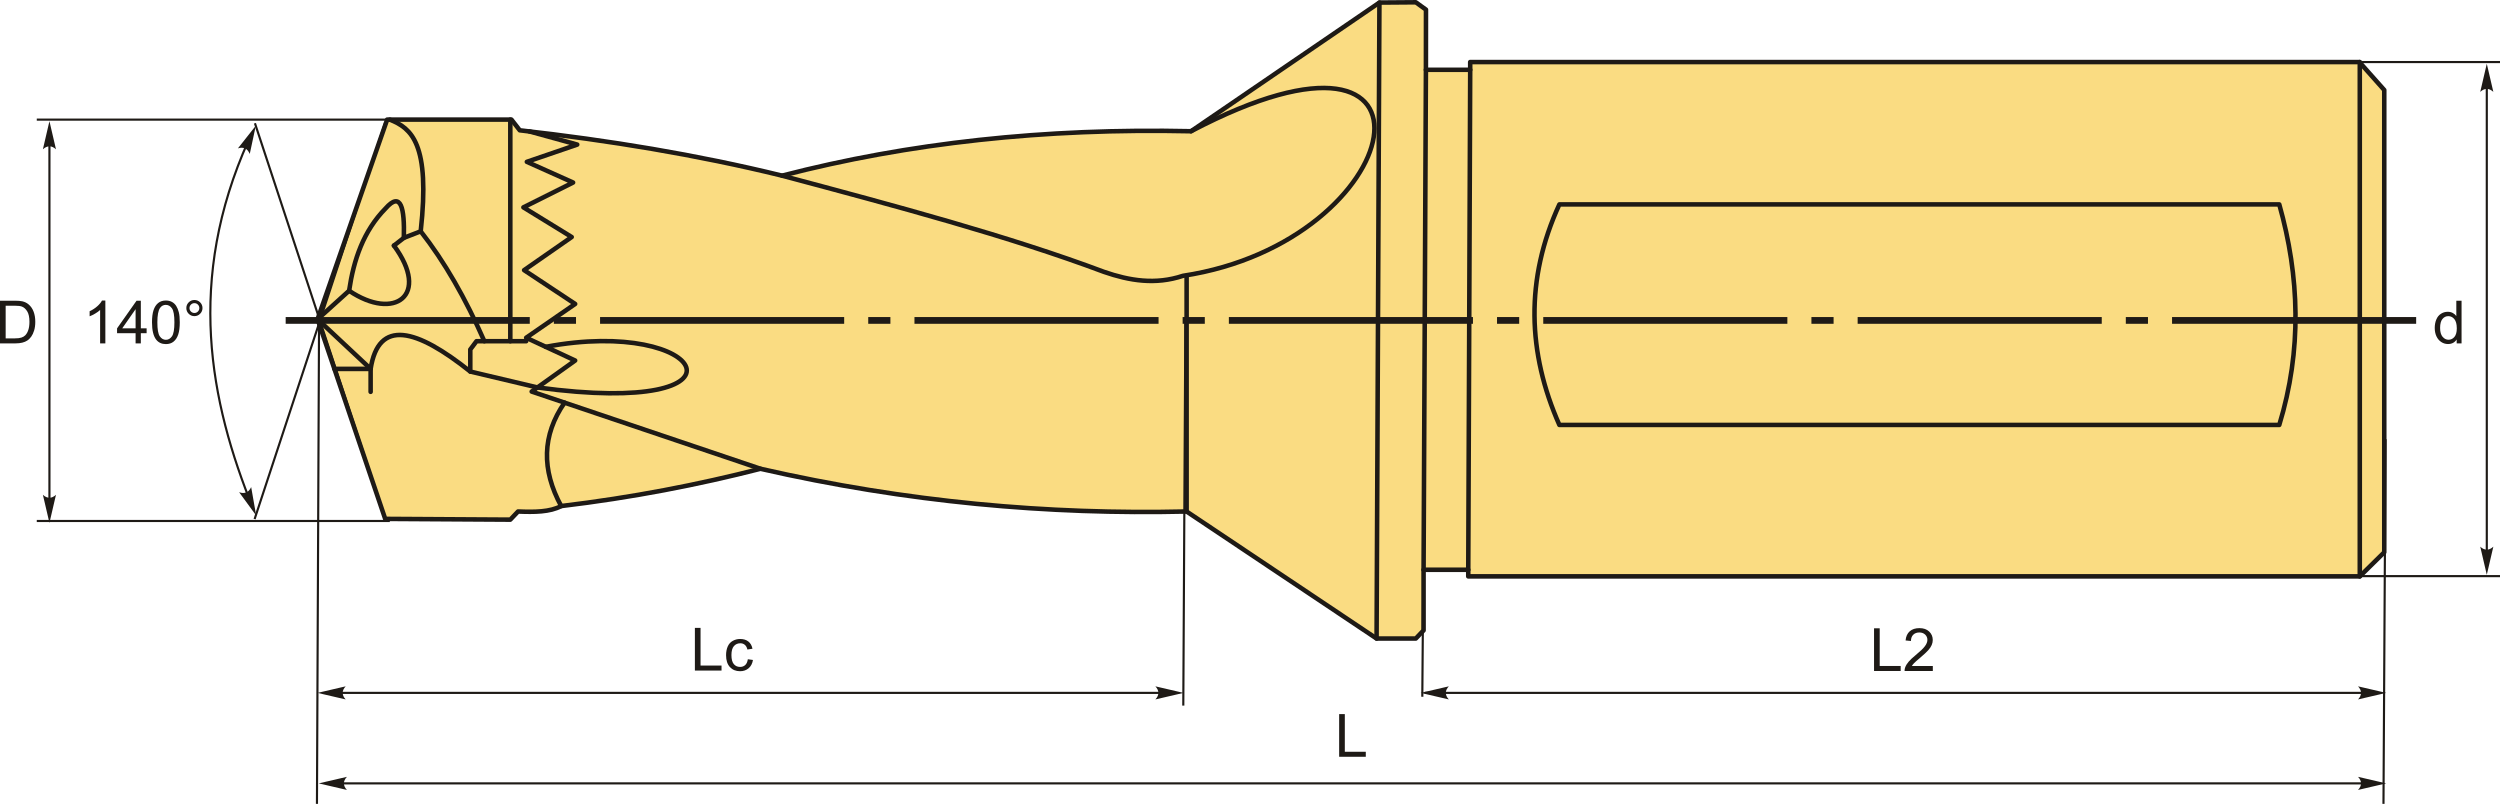 <?xml version="1.0" encoding="UTF-8"?>
<!DOCTYPE svg PUBLIC "-//W3C//DTD SVG 1.1//EN" "http://www.w3.org/Graphics/SVG/1.1/DTD/svg11.dtd">
<!-- Creator: CorelDRAW 2018 (64-Bit) -->
<svg xmlns="http://www.w3.org/2000/svg" xml:space="preserve" width="2743px" height="882px" version="1.1" style="shape-rendering:geometricPrecision; text-rendering:geometricPrecision; image-rendering:optimizeQuality; fill-rule:evenodd; clip-rule:evenodd"
viewBox="0 0 2870 922.78"
 xmlns:xlink="http://www.w3.org/1999/xlink">
 <defs>
  <style type="text/css">
   <![CDATA[
    .str1 {stroke:#1E1A16;stroke-width:2.47;stroke-miterlimit:22.926}
    .str0 {stroke:#1E1A16;stroke-width:5.23;stroke-linecap:round;stroke-linejoin:round;stroke-miterlimit:22.926}
    .fil1 {fill:none}
    .fil2 {fill:#1E1A16}
    .fil0 {fill:#FADC82}
    .fil4 {fill:#1E1A16;fill-rule:nonzero}
    .fil3 {fill:#1E1A16;fill-rule:nonzero}
   ]]>
  </style>
 </defs>
 <g id="Layer_x0020_1">
  <g id="_1864611754096">
   <g>
    <path class="fil0 str0" d="M442.22 595.66l-77.65 -229.21 79.87 -229.15 142.73 0 9.53 12.26c102.16,11.56 202.81,27.98 301.11,52.07 145.15,-37.61 301.59,-54.72 469.48,-50.99l216.28 -147.7 41.75 -0.33 11.7 8.43 -0.07 69.08 50.84 0 0 -8.91 1020.8 0 28.54 32.1 0 530.7 -28.09 27.65 -1023.48 0 0 -7.58 -51.29 0 0 69.57 -8.92 9.36 -45.04 0 -218.08 -145.83c-159.05,3.73 -321.76,-10.78 -489.22,-49.05 -71.61,18.33 -147.34,33.06 -228.77,42.81 -12.87,6.93 -30.86,7.03 -49.51,6.24l-8.91 9.37 -143.6 -0.89z"/>
    <polyline class="fil1 str0" points="873.01,538.13 610.38,449.49 660.27,413.85 604.04,387.71 660.27,348.91 601.67,310.1 656.31,272.08 600.87,238.02 657.9,209.51 604.83,185.75 662.65,165.95 607.73,150.83 "/>
    <path class="fil1 str0" d="M648.12 462.23c-25.94,37.43 -26.53,77.06 -3.88,118.71"/>
    <polyline class="fil1 str0" points="616.97,444.78 539.89,426.52 539.89,401.18 547.02,391.67 604.04,391.67 "/>
    <line class="fil1 str0" x1="585.83" y1="391.67" x2="585.83" y2= "137.3" />
    <polyline class="fil1 str0" points="425.48,449.78 425.48,423.46 383.9,423.46 "/>
    <path class="fil1 str0" d="M539.89 426.52c-62.02,-49.43 -105.4,-61.08 -114.41,-3.06 -20.31,-19 -40.61,-38 -60.91,-57.01 12.06,-10.9 24.13,-21.8 36.2,-32.71 5.28,-35.85 16.55,-68.72 41.9,-94.54 17.73,-20.12 21.86,-0.51 20.95,33.84 6.45,-2.51 12.89,-5.01 19.34,-7.52 11.15,-100.63 -10.59,-118.37 -35.46,-128.22"/>
    <path class="fil1 str0" d="M400.77 333.74c52.13,35.19 93.7,5.39 51.46,-51.83"/>
    <line class="fil1 str0" x1="452.23" y1="281.91" x2="463.62" y2= "273.04" />
    <path class="fil1 str0" d="M482.96 265.52c27.28,34.75 51.52,77.08 73.06,126.15"/>
    <path class="fil1 str0" d="M626.5 398.15c184.37,-34.92 248.92,81.76 -9.53,46.63"/>
    <line class="fil1 str0" x1="1634.27" y1="654.08" x2="1636.95" y2= "80.12" />
    <line class="fil1 str0" x1="1580.31" y1="733.01" x2="1583.57" y2= "2.94" />
    <path class="fil1 str0" d="M897.81 201.63c130.37,34.78 260.63,69.59 369.61,110.47 29.23,10.13 59.04,15.03 90.56,4.53 259.7,-39.36 321.25,-329.8 9.31,-165.99"/>
    <line class="fil1 str0" x1="1362.23" y1="587.18" x2="1362.23" y2= "316.63" />
    <line class="fil1 str0" x1="1685.56" y1="654.08" x2="1687.79" y2= "80.12" />
    <line class="fil1 str0" x1="2709.04" y1="661.66" x2="2709.04" y2= "71.21" />
    <path class="fil1 str0" d="M1790.16 234.65l826.45 0c23.36,82.82 26.28,167.01 0,253.15l-826.45 0c-36.56,-82.8 -39.55,-167.05 0,-253.15z"/>
   </g>
   <path id="ось.cdr" class="fil2" d="M661.26 363.94l-25.46 0 0 7.75 25.46 0 0 -7.75zm-333.31 0l280.23 0 0 7.75 -280.23 0 0 -7.75zm694.23 0l-25.45 0 0 7.75 25.45 0 0 -7.75zm-333.31 0l280.24 0 0 7.75 -280.24 0 0 -7.75zm694.24 0l-25.46 0 0 7.75 25.46 0 0 -7.75zm-333.31 0l280.23 0 0 7.75 -280.23 0 0 -7.75zm694.23 0l-25.45 0 0 7.75 25.45 0 0 -7.75zm-333.3 0l280.23 0 0 7.75 -280.23 0 0 -7.75zm694.23 0l-25.45 0 0 7.75 25.45 0 0 -7.75zm-333.31 0l280.24 0 0 7.75 -280.24 0 0 -7.75zm694.23 0l-25.45 0 0 7.75 25.45 0 0 -7.75zm-333.3 0l280.23 0 0 7.75 -280.23 0 0 -7.75zm360.93 0l280.24 0 0 7.75 -280.24 0 0 -7.75z"/>
   <line class="fil1 str1" x1="442.22" y1="595.66" x2="292.67" y2= "141.47" />
   <line class="fil1 str1" x1="442.22" y1="140.54" x2="292.29" y2= "595.87" />
   <path class="fil1 str1" d="M285.24 161.28c-71.64,160.1 -44.91,298.84 5.63,423.33"/>
   <path id="стрелка.cdr" class="fil3" d="M293.68 144.26l-6.96 32.45c-1.21,-2.9 -2.94,-5.28 -5.34,-6.29 -2.56,-1.08 -4.84,-1.17 -8.27,-0.11l20.57 -26.05z"/>
   <path id="стрелка.cdr_0" class="fil3" d="M294.09 591.82l-5.75 -32.69c-1.31,2.85 -3.13,5.16 -5.57,6.09 -2.6,0.98 -4.87,0.98 -8.26,-0.2l19.58 26.8z"/>
   <path class="fil4" d="M120.95 394.17l-6.02 0 0 -38.34c-1.45,1.39 -3.35,2.77 -5.7,4.15 -2.35,1.38 -4.47,2.42 -6.34,3.1l0 -5.81c3.36,-1.57 6.31,-3.49 8.82,-5.75 2.53,-2.25 4.32,-4.42 5.37,-6.55l3.87 0 0 49.2z"/>
   <path id="1" class="fil4" d="M155.66 394.17l0 -11.7 -21.28 0 0 -5.54 22.37 -31.75 4.93 0 0 31.75 6.64 0 0 5.54 -6.64 0 0 11.7 -6.02 0zm0 -17.24l0 -22.05 -15.36 22.05 15.36 0z"/>
   <path id="2" class="fil4" d="M174.49 370c0,-5.79 0.59,-10.46 1.78,-14 1.19,-3.54 2.96,-6.27 5.31,-8.17 2.34,-1.91 5.29,-2.86 8.85,-2.86 2.62,0 4.93,0.53 6.92,1.59 1.99,1.06 3.63,2.59 4.91,4.58 1.27,1.99 2.28,4.42 3.01,7.28 0.74,2.86 1.11,6.73 1.11,11.58 0,5.74 -0.6,10.4 -1.77,13.93 -1.18,3.55 -2.95,6.28 -5.3,8.19 -2.33,1.92 -5.3,2.88 -8.88,2.88 -4.71,0 -8.42,-1.68 -11.11,-5.05 -3.23,-4.1 -4.83,-10.75 -4.83,-19.95zm6.16 0.02c0,8.06 0.93,13.42 2.81,16.07 1.88,2.66 4.21,3.98 6.97,3.98 2.76,0 5.09,-1.34 6.97,-3.99 1.88,-2.67 2.82,-8.02 2.82,-16.06 0,-8.06 -0.94,-13.42 -2.82,-16.07 -1.87,-2.66 -4.22,-3.98 -7.04,-3.98 -2.76,0 -4.97,1.17 -6.62,3.51 -2.07,2.98 -3.09,8.5 -3.09,16.54z"/>
   <path id="3" class="fil4" d="M213.91 353.61c0,-2.56 0.92,-4.74 2.73,-6.55 1.81,-1.8 3.99,-2.7 6.53,-2.7 2.58,0 4.77,0.9 6.58,2.7 1.81,1.81 2.71,3.99 2.71,6.55 0,2.56 -0.92,4.75 -2.73,6.57 -1.81,1.81 -4,2.72 -6.56,2.72 -2.54,0 -4.72,-0.9 -6.53,-2.7 -1.81,-1.81 -2.73,-4 -2.73,-6.59zm3.63 0.02c0,1.56 0.55,2.89 1.65,3.99 1.11,1.11 2.44,1.66 4.02,1.66 1.54,0 2.86,-0.55 3.97,-1.66 1.1,-1.1 1.65,-2.43 1.65,-3.99 0,-1.56 -0.55,-2.88 -1.65,-3.99 -1.11,-1.11 -2.43,-1.65 -3.97,-1.65 -1.58,0 -2.91,0.54 -4.02,1.65 -1.1,1.11 -1.65,2.43 -1.65,3.99z"/>
   <line class="fil1 str1" x1="447.5" y1="137.3" x2="42.21" y2= "137.3" />
   <line class="fil1 str1" x1="447.5" y1="598.06" x2="42.21" y2= "598.06" />
   <line class="fil1 str1" x1="56.75" y1="156.06" x2="56.75" y2= "583.1" />
   <path id="стрелка.cdr_1" class="fil3" d="M56.75 139.06l7.52 32.33c-2.32,-2.11 -4.9,-3.52 -7.51,-3.42 -2.78,0.12 -4.87,1 -7.53,3.42l7.52 -32.33z"/>
   <path id="стрелка.cdr_2" class="fil3" d="M56.75 600.29l7.52 -32.33c-2.32,2.12 -4.9,3.53 -7.51,3.43 -2.78,-0.12 -4.87,-1.01 -7.53,-3.43l7.52 32.33z"/>
   <path class="fil4" d="M0 394.18l0 -49 16.88 0c3.81,0 6.72,0.23 8.72,0.7 2.81,0.65 5.2,1.82 7.19,3.51 2.59,2.19 4.52,4.97 5.79,8.37 1.29,3.4 1.93,7.29 1.93,11.66 0,3.71 -0.43,7.01 -1.3,9.88 -0.87,2.88 -1.99,5.26 -3.34,7.14 -1.37,1.88 -2.85,3.37 -4.47,4.44 -1.61,1.08 -3.56,1.9 -5.84,2.46 -2.29,0.56 -4.92,0.84 -7.88,0.84l-17.68 0zm6.5 -5.75l10.45 0c3.22,0 5.76,-0.3 7.59,-0.9 1.84,-0.61 3.3,-1.45 4.39,-2.55 1.53,-1.54 2.73,-3.61 3.58,-6.21 0.86,-2.6 1.29,-5.75 1.29,-9.46 0,-5.13 -0.84,-9.07 -2.52,-11.84 -1.67,-2.75 -3.71,-4.6 -6.12,-5.54 -1.74,-0.67 -4.53,-1 -8.38,-1l-10.28 0 0 37.5z"/>
   <line class="fil1 str1" x1="2854.84" y1="95.82" x2="2854.84" y2= "643.34" />
   <path id="стрелка.cdr_3" class="fil3" d="M2854.84 73.13l7.52 32.33c-2.32,-2.12 -4.9,-3.53 -7.51,-3.43 -2.78,0.12 -4.87,1.01 -7.53,3.43l7.52 -32.33z"/>
   <path id="стрелка.cdr_4" class="fil3" d="M2854.84 659.87l7.52 -32.33c-2.32,2.11 -4.9,3.53 -7.51,3.42 -2.78,-0.11 -4.87,-1 -7.53,-3.42l7.52 32.33z"/>
   <path class="fil4" d="M2820.26 394.18l0 -4.51c-2.25,3.5 -5.55,5.26 -9.92,5.26 -2.83,0 -5.43,-0.78 -7.79,-2.34 -2.37,-1.55 -4.21,-3.73 -5.52,-6.51 -1.3,-2.8 -1.95,-6 -1.95,-9.63 0,-3.53 0.59,-6.74 1.77,-9.62 1.18,-2.88 2.95,-5.09 5.31,-6.62 2.35,-1.54 5,-2.3 7.9,-2.3 2.15,0 4.05,0.45 5.72,1.36 1.66,0.9 3.02,2.08 4.07,3.53l0 -17.62 6.02 0 0 49 -5.61 0zm-19.02 -17.72c0,4.54 0.96,7.93 2.88,10.18 1.92,2.24 4.19,3.36 6.8,3.36 2.63,0 4.87,-1.07 6.72,-3.21 1.83,-2.15 2.76,-5.42 2.76,-9.82 0,-4.84 -0.94,-8.4 -2.82,-10.67 -1.87,-2.27 -4.19,-3.4 -6.93,-3.4 -2.68,0 -4.92,1.09 -6.72,3.27 -1.79,2.17 -2.69,5.61 -2.69,10.29z"/>
   <line class="fil1 str1" x1="2702.16" y1="71.21" x2="2870" y2= "71.21" />
   <line class="fil1 str1" x1="2702.16" y1="661.37" x2="2870" y2= "661.37" />
   <line class="fil1 str1" x1="366.25" y1="371.69" x2="363.86" y2= "922.78" />
   <line class="fil1 str1" x1="1360.81" y1="364.93" x2="1358.42" y2= "810.03" />
   <line class="fil1 str1" x1="383.45" y1="795.4" x2="1338.44" y2= "795.4" />
   <path id="стрелка.cdr_5" class="fil3" d="M364.51 795.4l32.33 -7.52c-2.12,2.33 -3.53,4.9 -3.43,7.51 0.12,2.78 1.01,4.87 3.43,7.53l-32.33 -7.52z"/>
   <path id="стрелка.cdr_6" class="fil3" d="M1358.7 795.4l-32.33 -7.52c2.12,2.32 3.53,4.9 3.43,7.51 -0.12,2.78 -1.01,4.87 -3.43,7.53l32.33 -7.52z"/>
   <polygon class="fil4" points="797.73,769.78 797.73,720.78 804.23,720.78 804.23,764.03 828.32,764.03 828.32,769.78 "/>
   <path id="1" class="fil4" d="M858.51 756.78l5.88 0.82c-0.65,4.05 -2.29,7.21 -4.95,9.5 -2.66,2.29 -5.93,3.43 -9.8,3.43 -4.84,0 -8.74,-1.58 -11.69,-4.75 -2.95,-3.17 -4.42,-7.71 -4.42,-13.62 0,-3.83 0.64,-7.17 1.9,-10.05 1.27,-2.86 3.2,-5.02 5.8,-6.44 2.59,-1.44 5.4,-2.16 8.46,-2.16 3.84,0 7,0.97 9.44,2.92 2.46,1.95 4.03,4.72 4.71,8.3l-5.81 0.89c-0.56,-2.38 -1.54,-4.17 -2.97,-5.38 -1.41,-1.2 -3.12,-1.8 -5.13,-1.8 -3.03,0 -5.5,1.08 -7.4,3.25 -1.89,2.18 -2.84,5.6 -2.84,10.3 0,4.77 0.91,8.22 2.74,10.38 1.83,2.15 4.22,3.23 7.15,3.23 2.37,0 4.34,-0.71 5.92,-2.16 1.58,-1.44 2.58,-3.66 3.01,-6.66z"/>
   <polygon class="fil4" points="2151.4,770.26 2151.4,721.26 2157.9,721.26 2157.9,764.51 2181.98,764.51 2181.98,770.26 "/>
   <path id="1" class="fil4" d="M2218.88 764.51l0 5.75 -32.44 0c-0.04,-1.45 0.2,-2.84 0.71,-4.19 0.83,-2.2 2.17,-4.38 4,-6.51 1.84,-2.13 4.46,-4.6 7.87,-7.39 5.31,-4.37 8.91,-7.82 10.79,-10.38 1.9,-2.55 2.84,-4.97 2.84,-7.25 0,-2.39 -0.85,-4.39 -2.56,-6.04 -1.72,-1.63 -3.95,-2.45 -6.7,-2.45 -2.91,0 -5.23,0.87 -6.98,2.6 -1.74,1.72 -2.62,4.12 -2.64,7.19l-6.16 -0.62c0.42,-4.61 2.02,-8.12 4.78,-10.54 2.77,-2.41 6.47,-3.62 11.14,-3.62 4.7,0 8.43,1.3 11.16,3.91 2.75,2.61 4.12,5.85 4.12,9.7 0,1.97 -0.4,3.89 -1.21,5.79 -0.8,1.9 -2.13,3.9 -3.99,6 -1.87,2.08 -4.96,4.97 -9.27,8.62 -3.62,3.03 -5.94,5.08 -6.97,6.17 -1.03,1.08 -1.87,2.16 -2.54,3.26l24.05 0z"/>
   <line class="fil1 str1" x1="2738.61" y1="504.14" x2="2736.23" y2= "922.78" />
   <line class="fil1 str1" x1="1635.53" y1="795.4" x2="2723.53" y2= "795.4" />
   <path id="стрелка.cdr_7" class="fil3" d="M1630.92 795.4l32.33 -7.52c-2.12,2.32 -3.53,4.9 -3.42,7.51 0.11,2.78 1,4.87 3.42,7.53l-32.33 -7.52z"/>
   <path id="стрелка.cdr_8" class="fil3" d="M2739.36 795.4l-32.33 -7.52c2.11,2.32 3.53,4.9 3.42,7.51 -0.12,2.78 -1,4.87 -3.42,7.53l32.33 -7.52z"/>
   <line class="fil1 str1" x1="1635.18" y1="504.14" x2="1632.8" y2= "799.86" />
   <polygon class="fil4" points="1537.35,868.75 1537.35,819.76 1543.85,819.76 1543.85,863 1567.93,863 1567.93,868.75 "/>
   <line class="fil1 str1" x1="384.06" y1="899.29" x2="2723.53" y2= "899.29" />
   <path id="стрелка.cdr_9" class="fil3" d="M365.92 899.29l32.33 -7.52c-2.11,2.32 -3.53,4.9 -3.42,7.51 0.11,2.78 1,4.87 3.42,7.53l-32.33 -7.52z"/>
   <path id="стрелка.cdr_10" class="fil3" d="M2739.36 899.29l-32.33 -7.52c2.11,2.32 3.53,4.9 3.42,7.51 -0.12,2.78 -1,4.87 -3.42,7.53l32.33 -7.52z"/>
  </g>
 </g>
</svg>
